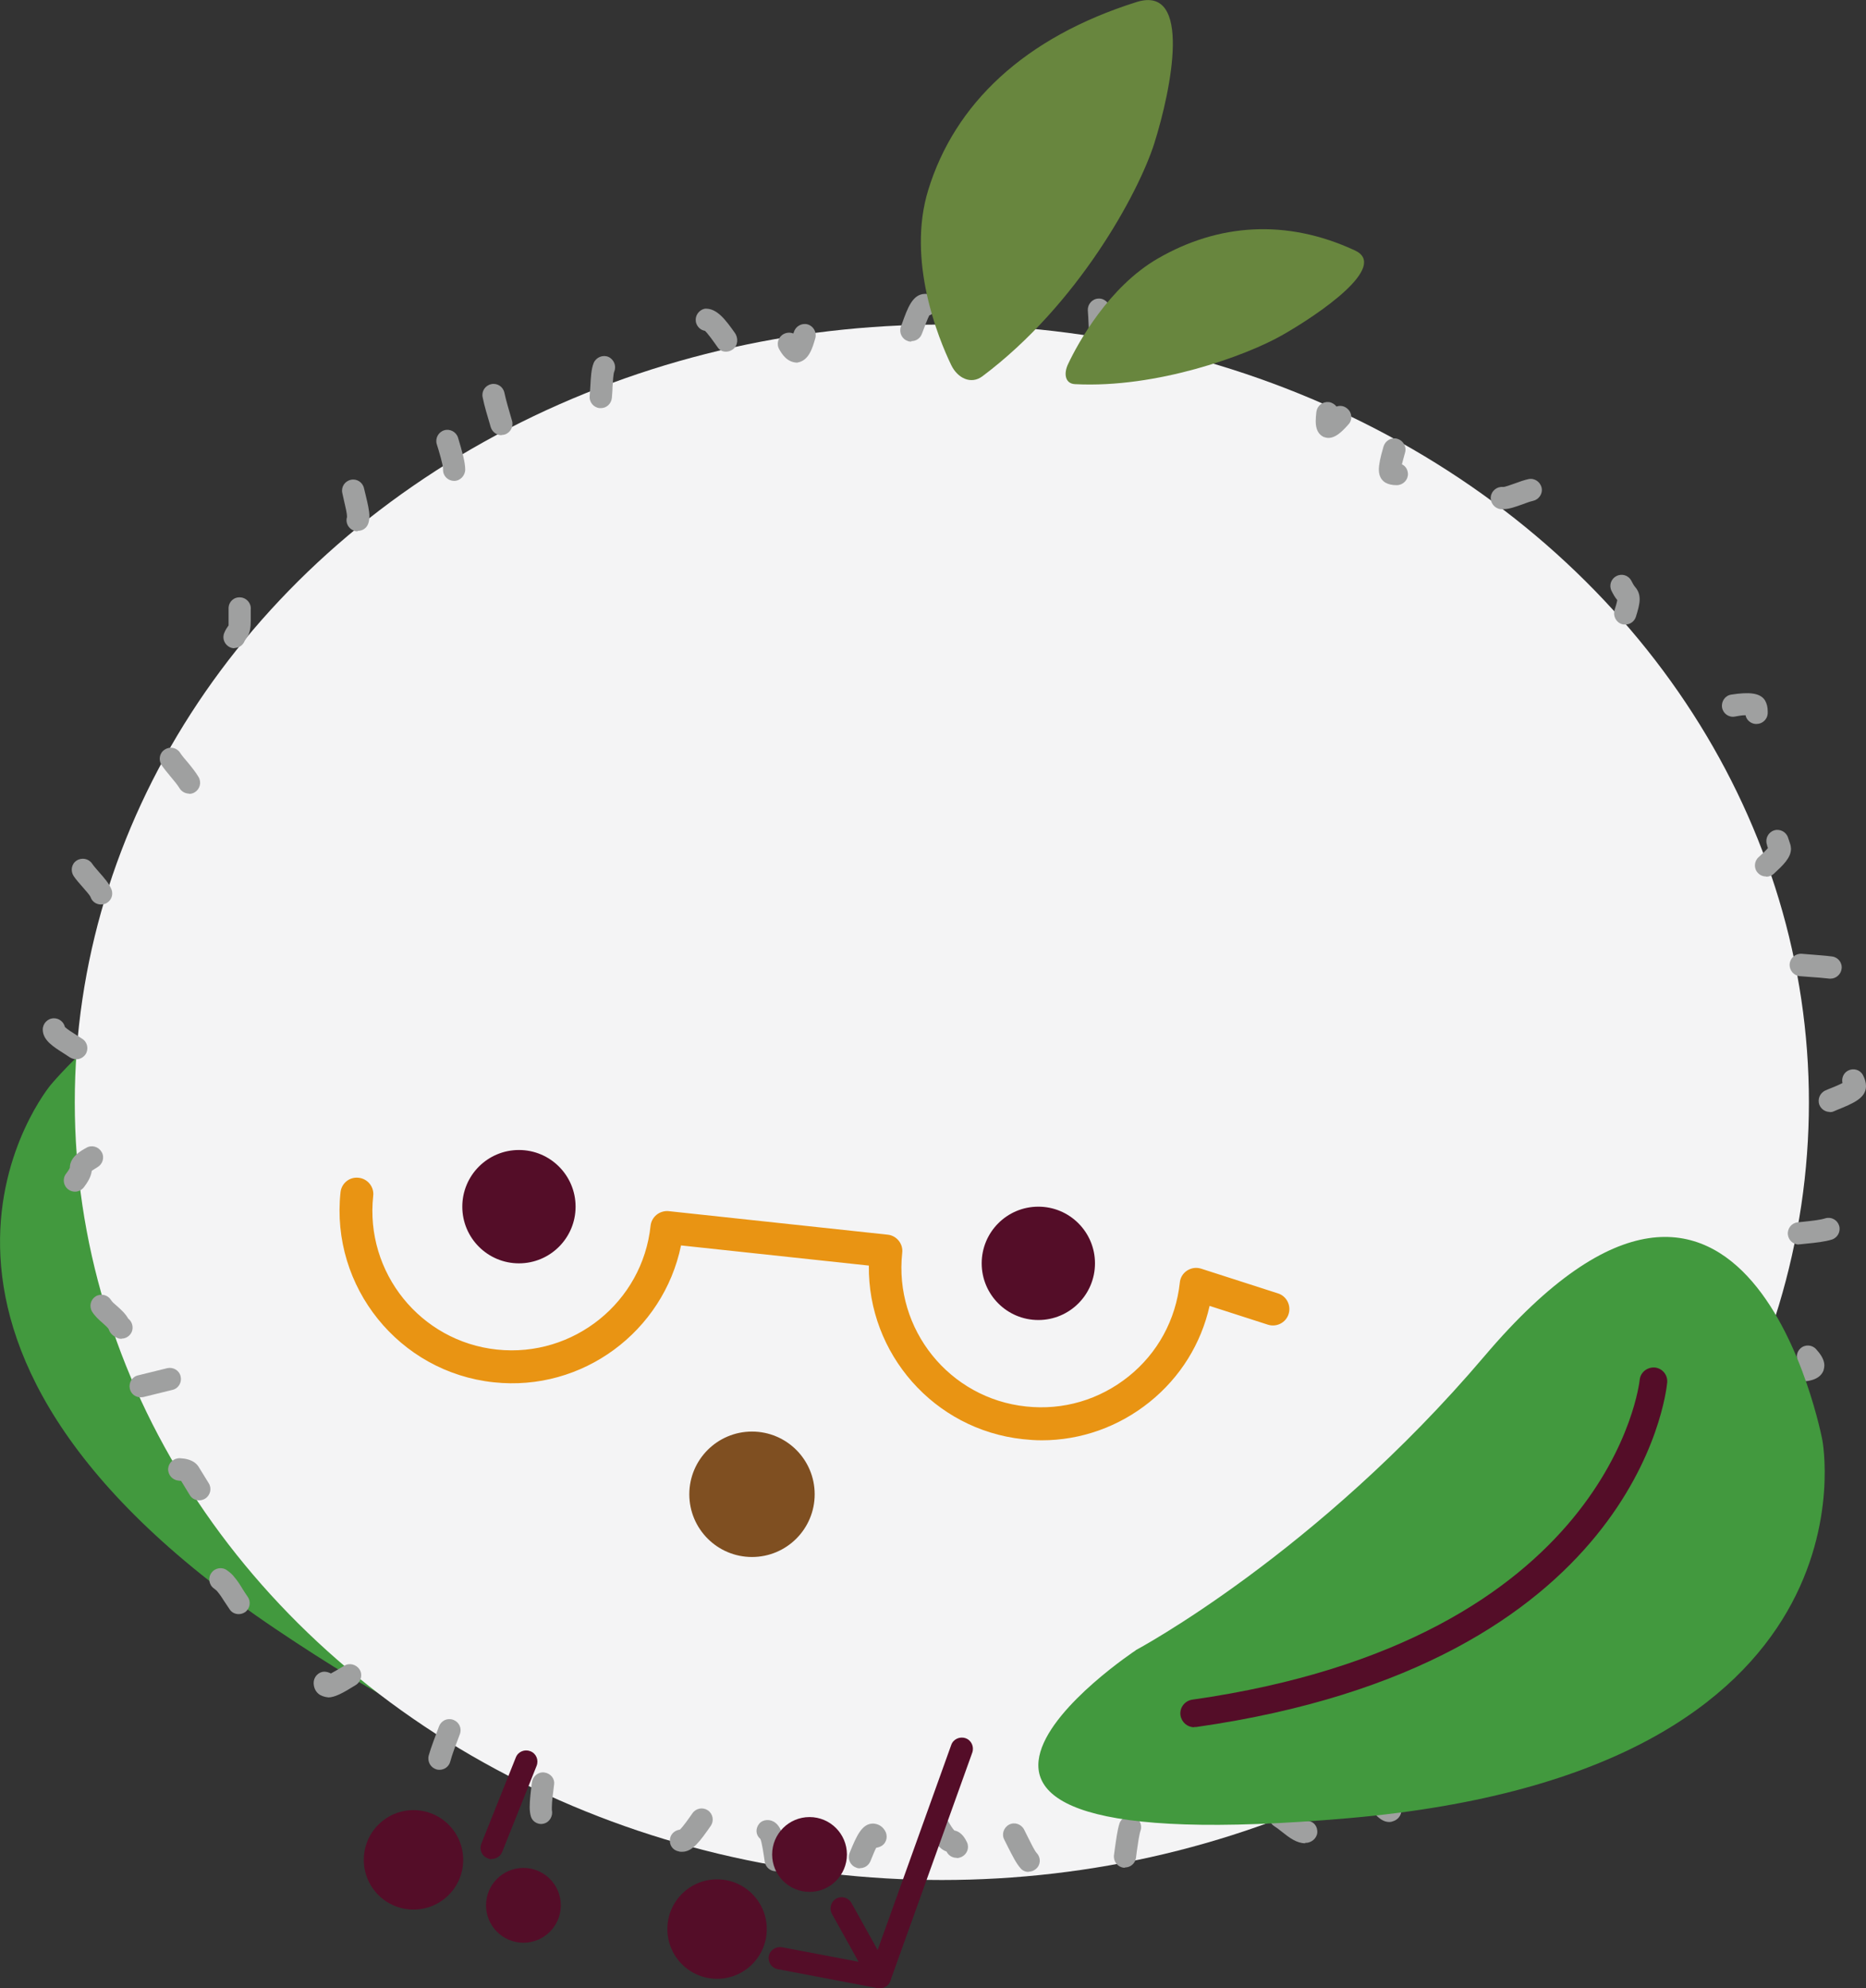 <?xml version="1.0" encoding="UTF-8"?><svg id="_レイヤー_2" xmlns="http://www.w3.org/2000/svg" viewBox="0 0 83.35 88.76"><rect x="0" y="0" width="83.35" height="88.76" fill="#333333" stroke="none"/><defs><style>.cls-1{fill:#68863e;}.cls-1,.cls-2,.cls-3,.cls-4,.cls-5,.cls-6,.cls-7{stroke-width:0px;}.cls-2{fill:#42993e;}.cls-3{fill:#f4f4f5;}.cls-4{fill:#540d28;}.cls-5{fill:#9fa0a0;}.cls-6{fill:#7f4f21;}.cls-7{fill:#e99413;}</style></defs><g id="_レイヤー_1-2"><path class="cls-2" d="m23.91,70.82s7.84,14.98-11.59,1.91C-7.11,59.66,2.26,48.44,2.26,48.44c0,0,11.1-13.4,14.58,3.9,2.22,11.03,7.07,18.47,7.07,18.47Z"/><path class="cls-4" d="m19.57,70.64c-.07,0-.15-.01-.22-.04-.13-.05-12.91-4.78-10.66-25.81.04-.36.38-.63.73-.59.36.04.63.37.59.73-2.14,19.94,9.29,24.25,9.78,24.42.34.12.53.5.4.85-.1.27-.35.44-.62.44Z"/><ellipse class="cls-3" cx="42.07" cy="49.21" rx="38.73" ry="34.72"/><circle class="cls-4" cx="23.18" cy="53.87" r="2.53"/><circle class="cls-4" cx="46.38" cy="56.4" r="2.53"/><path class="cls-7" d="m46.53,64.3c-.28,0-.56-.02-.84-.05-3.98-.43-6.93-3.83-6.88-7.75l-8.39-.9c-.79,3.84-4.4,6.54-8.37,6.11-4.22-.45-7.29-4.26-6.84-8.48.04-.4.4-.7.81-.65.4.04.7.41.65.81-.37,3.42,2.11,6.5,5.53,6.86,3.42.36,6.5-2.12,6.86-5.53.02-.19.12-.37.27-.49.15-.12.35-.18.54-.16l9.78,1.05c.4.04.7.41.65.81-.37,3.42,2.11,6.5,5.53,6.86,1.66.18,3.28-.3,4.58-1.34,1.3-1.04,2.11-2.53,2.29-4.19.02-.22.14-.42.33-.54.19-.12.41-.15.63-.08l3.42,1.1c.39.12.6.54.48.92-.12.39-.54.6-.92.48l-2.61-.84c-.38,1.69-1.31,3.19-2.68,4.29-1.38,1.11-3.07,1.71-4.82,1.71Z"/><circle class="cls-4" cx="23.38" cy="85.06" r="1.67"/><circle class="cls-4" cx="18.47" cy="83.03" r="2.22"/><path class="cls-4" d="m21.96,83c-.06,0-.12-.01-.18-.04-.26-.1-.38-.39-.28-.65l1.54-3.85c.1-.26.39-.38.65-.28.26.1.38.39.28.65l-1.54,3.85c-.08.19-.26.31-.46.31Z"/><path class="cls-5" d="m45.95,83.57c-.13,0-.27-.05-.36-.16-.2-.22-.37-.57-.56-.94l-.17-.34c-.13-.24-.03-.54.21-.67.24-.13.54-.03.67.21l.18.36c.13.26.29.59.39.7.19.2.18.52-.03.7-.1.09-.22.13-.34.13Zm-11.3-.03c-.24,0-.45-.18-.49-.42h0c-.05-.34-.13-.9-.2-1.03-.21-.17-.22-.46-.05-.67.17-.21.51-.22.73-.04.3.24.38.71.5,1.59.04.27-.15.53-.42.57-.02,0-.05,0-.07,0Zm3.76-.13c-.06,0-.12-.01-.18-.04-.26-.1-.38-.39-.28-.65.32-.79.56-1.31,1.05-1.31.17.01.37.07.52.3.15.23.1.54-.13.69-.08.05-.17.08-.25.09-.06.11-.14.3-.26.6-.08.19-.26.31-.46.31Zm11.84-.03s-.05,0-.07,0c-.27-.04-.46-.29-.42-.57l.04-.3c.06-.41.11-.8.2-1.09.08-.26.36-.41.62-.33.26.08.41.36.33.62-.07.21-.12.58-.17.93l-.04.31c-.04.25-.25.42-.49.42Zm-7.52-.44c-.19,0-.36-.1-.45-.28-.34-.12-.56-.48-.76-.8l-.07-.11c-.15-.23-.07-.54.16-.69.23-.15.54-.07.69.16l.07.12c.07.12.18.3.26.38.34.06.5.4.56.52.12.25.01.54-.24.66-.07.03-.14.05-.21.05Zm-.21-1.24h0,0Zm-12.06.97c-.06,0-.1,0-.15-.02-.27-.05-.43-.3-.38-.57.04-.22.22-.37.44-.4.14-.13.4-.5.56-.73.16-.23.47-.28.69-.13.23.16.28.47.13.69-.47.67-.81,1.16-1.28,1.16Zm27.84-.38c-.38,0-.71-.25-1.05-.52-.11-.09-.23-.18-.34-.25-.23-.15-.3-.46-.15-.69.15-.23.46-.3.69-.15.13.08.27.19.41.29.14.11.38.29.47.32.28-.02.49.17.51.44.03.27-.2.52-.48.54,0,0-.05,0-.06,0h0Zm-34.12-.86c-.21,0-.41-.13-.47-.35-.03-.11-.05-.24-.05-.41,0-.3.05-.71.1-1.1.04-.27.28-.48.56-.44.27.04.47.27.43.54-.05.39-.1.76-.1,1,0,.1,0,.13,0,.13.06.26-.09.54-.35.61-.04.01-.09.02-.13.02Zm37.88-.09c-.34,0-.62-.25-1.28-1.11-.17-.22-.12-.53.1-.7.22-.17.53-.12.7.1.31.41.48.6.57.69.11,0,.21.05.29.13.2.19.21.5.03.7-.04.05-.14.12-.2.14-.07.03-.14.05-.21.05Zm-42.43-2.33s-.09,0-.14-.02c-.26-.08-.41-.35-.34-.62.1-.35.28-.82.46-1.3.1-.26.38-.39.64-.29.26.1.39.38.29.64-.17.45-.34.89-.43,1.23-.06.22-.26.36-.48.36Zm44.93-2.3c-.22,0-.43-.15-.48-.38-.08-.34-.12-.58-.12-.76,0-.36.16-.54.29-.62.07-.05.21-.09.38-.11.16,0,.33.05.55.16.25.12.35.42.22.67-.08.16-.23.25-.39.27.01.05.02.1.04.16.07.27-.1.54-.36.6-.04,0-.08.01-.12.01Zm-49.92-.94c-.12,0-.32-.07-.41-.15-.1-.08-.21-.23-.22-.47-.01-.27.2-.51.47-.52.1,0,.21.03.3.08.13-.07.32-.18.59-.34.23-.15.54-.07.69.16.15.23.07.54-.16.69-.59.37-.95.56-1.25.56Zm55.12-1.39c-.24,0-.45-.17-.49-.41-.03-.16-.08-.35-.13-.53-.08-.28-.16-.57-.18-.82-.02-.27.18-.51.46-.54.28-.03.51.18.54.46.01.15.08.39.15.63.06.22.12.44.15.62.05.27-.13.53-.4.58-.03,0-.06,0-.09,0Zm-59.1-2.32c-.15,0-.31-.07-.4-.21-.08-.12-.16-.24-.24-.36-.1-.16-.2-.31-.31-.44-.03-.04-.09-.09-.16-.14-.22-.16-.27-.48-.1-.7.16-.22.48-.27.7-.1.14.1.24.19.32.3.14.16.26.35.38.55.07.11.14.22.21.32.16.22.11.53-.11.69-.09.06-.19.09-.29.09Zm63.32-.56s-.01,0-.02,0c-.27-.01-.49-.24-.48-.52v-.42c0-.23.01-.48.12-.69-.08-.24.02-.5.25-.61.25-.12.53-.02.65.23.08.17.12.31.12.44,0,.12-.06.31-.14.4.01-.02,0,.04,0,.23v.33s0,.13,0,.13c-.01.27-.23.48-.5.48Zm.12-1.49h0,0Zm-65.2-3.03c-.17,0-.33-.08-.42-.23l-.39-.64s-.06,0-.11-.01c-.27-.02-.48-.25-.47-.53.02-.27.25-.48.53-.47.17.01.61.04.83.38l.45.73c.15.23.08.54-.15.69-.08.05-.17.08-.27.08Zm68.24-.63c-.23,0-.44-.16-.49-.39-.02-.11-.13-.32-.22-.5-.12-.25-.25-.5-.3-.74-.06-.27.12-.53.38-.59.27-.06.53.12.59.38.02.11.13.32.22.5.12.24.25.5.3.73.06.27-.11.53-.38.59-.04,0-.07.01-.11.01Zm-70.86-3.97c-.23,0-.43-.15-.48-.38-.06-.27.1-.54.37-.6l1.3-.32c.27-.06.54.1.6.37.06.27-.1.54-.37.6l-1.3.32s-.08.01-.12.01Zm73.95-.69c-.27,0-.49-.21-.5-.48,0-.27.21-.5.48-.51.02,0,.04,0,.07,0-.05-.18,0-.37.14-.5.2-.19.52-.17.7.03.18.2.37.45.37.73,0,.06-.02.17-.04.23-.19.47-.8.49-1.21.5,0,0-.01,0-.02,0Zm.29-.63h.01-.01Zm-75.09-1.29c-.06,0-.13-.01-.19-.04-.24-.1-.34-.26-.38-.38-.02-.06-.18-.2-.28-.29-.16-.14-.34-.3-.47-.51-.14-.24-.06-.54.17-.68.24-.14.54-.06.68.17.04.07.16.18.27.27.18.16.37.33.5.56.17.13.24.37.16.58-.08.19-.26.31-.46.31Zm74.92-4.21c-.25,0-.46-.19-.49-.44-.03-.27.16-.52.43-.55l.29-.03c.37-.04.74-.08.95-.15.27-.08.54.07.62.33.08.26-.07.54-.33.62-.29.09-.7.14-1.13.18l-.28.03s-.04,0-.06,0ZM3.35,53.2c-.1,0-.21-.03-.3-.1-.22-.16-.27-.48-.1-.7.13-.17.16-.24.17-.27,0-.47.48-.75.74-.89.24-.14.54-.05.68.19.14.24.05.54-.19.68-.13.08-.21.13-.25.16-.04.29-.2.53-.35.73-.1.13-.25.2-.4.2Zm78.38-3.56c-.2,0-.38-.12-.46-.31-.1-.25.02-.54.27-.65l.14-.06c.18-.07.45-.18.62-.27-.05-.21.04-.44.24-.55.24-.13.54-.05.67.19.09.17.14.33.14.5,0,.54-.6.78-1.29,1.06l-.14.06c-.06.03-.13.04-.19.04ZM3.41,47.29c-.1,0-.19-.03-.28-.08l-.26-.17c-.49-.31-.96-.6-.96-1.08,0-.27.22-.5.5-.5.24,0,.44.17.49.39.09.09.34.25.5.35l.28.18c.23.15.29.46.14.69-.1.14-.25.22-.41.22Zm78.37-3.6s-.04,0-.06,0c-.27-.03-.6-.06-.93-.08l-.39-.03c-.27-.02-.48-.26-.46-.54.02-.27.26-.48.54-.46l.38.03c.34.03.68.05.97.09.27.03.47.28.43.55-.03.25-.25.44-.49.44Zm-77.27-3.31c-.2,0-.39-.12-.46-.32-.03-.09-.23-.31-.36-.46-.15-.17-.3-.34-.4-.49-.15-.23-.1-.54.13-.69.23-.15.54-.09.69.13.08.12.2.25.32.39.23.26.45.51.55.77.1.26-.03.54-.29.64-.06.02-.12.03-.18.03Zm74.38-1.25c-.13,0-.27-.05-.37-.16-.19-.2-.17-.52.03-.7.11-.1.32-.29.42-.41-.02-.06-.04-.11-.05-.17-.08-.26.07-.54.33-.62.26-.08.54.07.62.33.03.09.06.18.09.27.02.05.04.16.04.22,0,.41-.37.75-.77,1.12-.1.09-.22.13-.34.13Zm-70.44-3.7c-.17,0-.34-.09-.43-.24-.09-.15-.25-.34-.4-.52-.15-.18-.29-.35-.4-.51-.15-.23-.1-.54.13-.69.23-.16.54-.1.69.13.09.14.22.29.35.44.19.23.37.46.48.65.14.24.06.54-.17.68-.08.05-.17.07-.25.07Zm70-3.11s-.03,0-.04,0c-.22-.02-.4-.18-.44-.39-.16,0-.32.03-.48.06-.27.05-.53-.14-.57-.41-.04-.27.14-.53.41-.57.78-.12,1.29-.09,1.51.26.08.14.12.3.12.48,0,.01,0,.1,0,.11-.02.26-.24.46-.5.46Zm-67.97-3.38c-.07,0-.13-.01-.2-.04-.25-.11-.37-.4-.26-.65.05-.13.12-.23.19-.33,0,0,0-.04,0-.22v-.33c0-.09,0-.17,0-.25.02-.27.25-.48.54-.45.27.02.48.27.45.54,0,.05,0,.1,0,.16v.33c0,.27-.02.59-.22.83-.02.03-.04.06-.06.1-.08.19-.26.3-.46.3Zm62.11-1.06c-.05,0-.1,0-.15-.02-.26-.08-.4-.37-.32-.63.04-.12.1-.32.12-.44-.11-.13-.19-.28-.25-.4-.13-.24-.04-.54.21-.67.24-.13.54-.04.67.21.05.1.11.21.18.29.12.14.19.32.19.53,0,.24-.08.5-.17.79-.07.21-.26.34-.47.34Zm-.28-1s0,0,0,0c0,0,0,0,0,0Zm-56.34-3.16c-.05,0-.11,0-.16-.03-.25-.09-.39-.36-.31-.61,0-.17-.07-.46-.13-.71l-.08-.36c-.06-.27.11-.53.38-.59.27-.06.53.11.59.38l.08.33c.08.34.16.66.16.92,0,.12-.02.23-.05.32-.07.21-.26.33-.47.33Zm51.17-.99s-.09,0-.11,0c-.27-.03-.47-.28-.44-.55.03-.27.28-.47.55-.44.1,0,.35-.1.53-.16.21-.08.42-.15.6-.19.27-.06.53.12.59.38.06.27-.12.53-.38.59-.14.03-.3.09-.46.15-.31.11-.6.22-.87.22Zm-4.75-1.07c-.22,0-.37-.04-.5-.11-.12-.07-.3-.23-.3-.58,0-.22.06-.53.21-1.04.08-.26.35-.42.62-.34.26.08.42.35.34.62-.07.24-.11.41-.14.52.16.07.26.23.27.42.01.27-.21.5-.49.51h-.01Zm-42.1-.19c-.27,0-.5-.21-.5-.49,0-.01,0-.04,0-.05,0-.18-.18-.78-.28-1.1-.08-.26.07-.54.33-.62.26-.08.54.07.62.33.18.6.32,1.09.32,1.42,0,.27-.22.51-.5.51Zm39.05-1.92c-.07,0-.14-.02-.21-.04-.24-.11-.36-.35-.36-.7,0-.12.01-.26.03-.43.04-.27.28-.46.56-.43.14.02.26.1.34.2.16-.06.35-.03.49.1.21.18.23.5.04.7-.33.37-.59.6-.9.6Zm-36.94-.12c-.21,0-.41-.14-.48-.36-.14-.48-.29-.96-.36-1.33-.06-.27.11-.53.38-.59.27-.06.53.11.59.38.07.34.21.8.34,1.25.08.26-.07.54-.33.62-.05.01-.09.02-.14.02Zm4.43-1.21s-.04,0-.05,0c-.27-.03-.47-.27-.44-.55.01-.14.02-.29.03-.44.02-.39.04-.76.15-1.03.11-.25.4-.37.65-.27.25.11.37.4.27.65-.05.11-.06.46-.08.7,0,.17-.02.34-.03.49-.03.26-.24.45-.49.45Zm8.8-2.03c-.48,0-.71-.4-.82-.59-.14-.24-.06-.54.18-.68.14-.08.31-.09.45-.03,0-.02.01-.04.02-.06.07-.26.35-.42.61-.35.26.07.42.35.35.61-.12.42-.28,1-.78,1.09,0,0,0,0-.01,0Zm-3.21-.49c-.14,0-.27-.06-.36-.19-.19-.27-.44-.62-.57-.74-.17-.03-.31-.14-.38-.31-.1-.25.02-.54.28-.65.03-.01.08-.03.11-.03.52-.02.9.48,1.33,1.09.16.23.13.57-.1.73-.1.07-.2.1-.31.1Zm16.75-.04c-.26,0-.47-.2-.5-.46-.03-.32-.04-.68-.06-1.04l-.02-.31c-.01-.27.2-.51.47-.52.27-.02.51.2.52.47l.02.31c.02.35.04.7.06,1.01.02.27-.18.51-.46.54-.01,0-.03,0-.04,0Zm-8.46-.41c-.06,0-.11,0-.17-.03-.26-.09-.39-.38-.3-.64l.05-.13c.25-.7.47-1.31,1.01-1.33.04,0,.1,0,.14.01.27.06.44.32.38.59-.04.17-.16.31-.31.36-.08.15-.2.48-.28.69l-.05.13c-.07.2-.26.33-.47.33Zm15.95-.6c-.14,0-.28-.06-.38-.17-.12-.14-.21-.22-.25-.24-.05,0-.24.08-.35.13-.25.1-.54-.02-.65-.27-.1-.25.02-.54.27-.65.31-.12.69-.26,1.02-.16.31.1.52.33.7.54.18.21.16.52-.05.7-.09.08-.21.12-.32.12Zm-11.17-1.22c-.24,0-.44-.17-.49-.41-.11-.62-.2-.99-.27-1.09-.14-.23-.08-.54.14-.69.22-.15.52-.1.67.11.18.25.29.72.43,1.49.05.27-.13.53-.4.58-.03,0-.06,0-.09,0Z"/><path class="cls-2" d="m50.74,73.67s-14.54,9.59,9.49,7.5c24.03-2.09,21.17-16.88,21.17-16.88,0,0-3.32-17.61-15.09-3.75-7.5,8.83-15.58,13.13-15.58,13.13Z"/><path class="cls-4" d="m53.34,77.11c-.3,0-.56-.22-.61-.53-.05-.34.19-.65.52-.7,18.7-2.66,19.98-14.16,19.99-14.27.03-.34.33-.58.67-.56.34.03.59.33.56.67-.05.51-1.39,12.58-21.04,15.38-.03,0-.06,0-.09,0Z"/><circle class="cls-4" cx="36.16" cy="82.79" r="1.67"/><circle class="cls-4" cx="32.03" cy="86.12" r="2.22"/><path class="cls-4" d="m39.3,88.76c-.06,0-.11,0-.17-.03-.26-.09-.39-.38-.3-.64l3.66-10.19c.09-.26.38-.39.64-.3.26.09.39.38.3.64l-3.66,10.19c-.07.2-.26.33-.47.33Z"/><path class="cls-4" d="m39.3,88.76s-.06,0-.09,0l-4.47-.85c-.27-.05-.45-.31-.4-.58.05-.27.31-.44.58-.4l3.43.65-1.19-2.14c-.13-.24-.05-.54.19-.68.24-.13.54-.05.68.19l1.71,3.07c.09.17.08.38-.03.53-.09.13-.25.21-.4.21Z"/><path class="cls-1" d="m43.88,16.8c-.51.38-1.11.08-1.39-.5-.59-1.22-1.99-4.68-1.03-7.81,1.18-3.85,4.29-6.82,9.31-8.4,2.5-.78,1.55,3.9.79,6.31-.71,2.23-3.42,7.21-7.68,10.4Z"/><path class="cls-1" d="m48.02,17.15c-.44-.02-.52-.46-.31-.9.44-.93,1.81-3.44,4.01-4.71,2.7-1.56,5.74-1.78,8.8-.36,1.52.7-1.55,2.82-3.26,3.79-1.58.9-5.59,2.37-9.24,2.18Z"/><circle class="cls-6" cx="33.59" cy="66.71" r="2.8"/></g></svg>